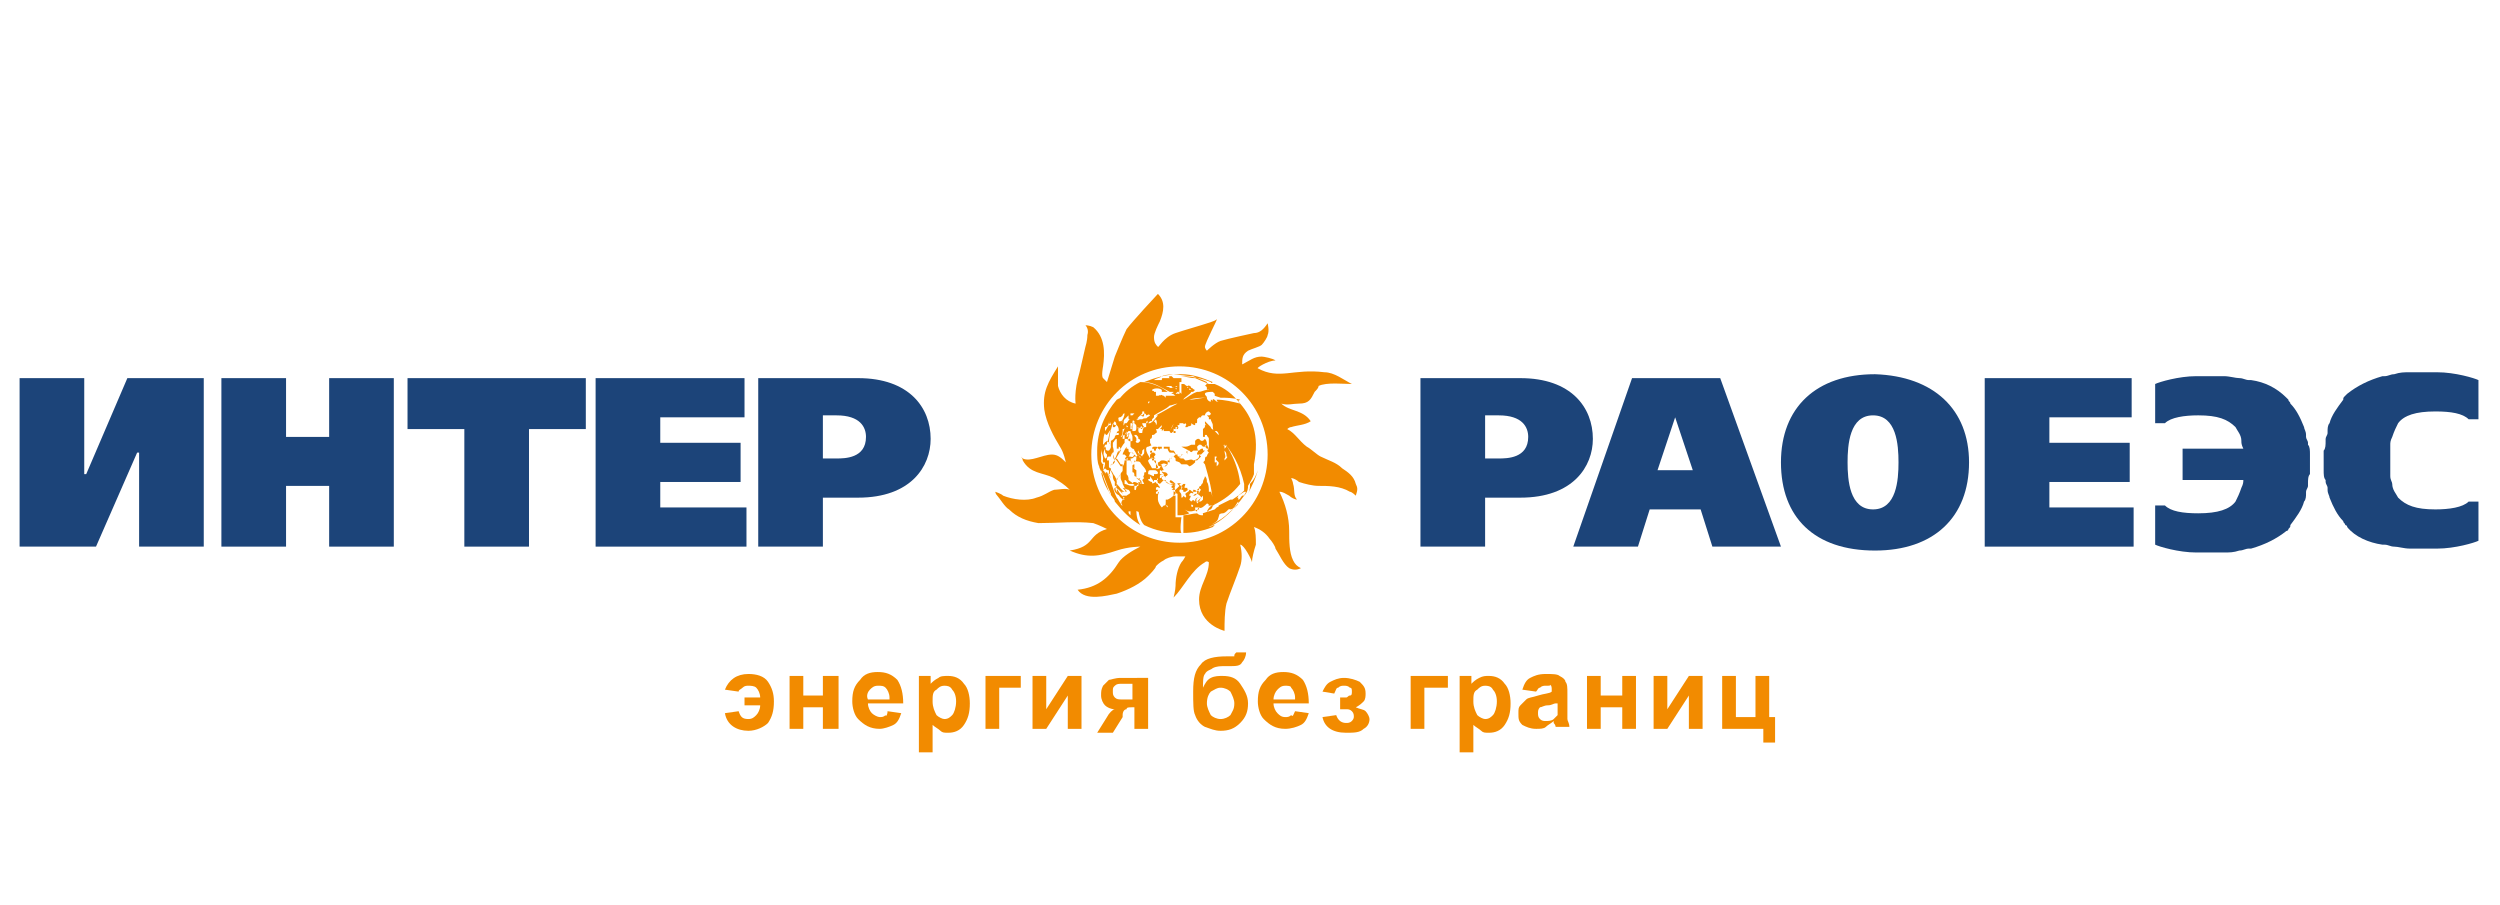<?xml version="1.0" encoding="utf-8"?>
<!-- Generator: Adobe Illustrator 21.1.0, SVG Export Plug-In . SVG Version: 6.00 Build 0)  -->
<svg version="1.1" id="Layer_1" xmlns="http://www.w3.org/2000/svg" xmlns:xlink="http://www.w3.org/1999/xlink" x="0px" y="0px"
	 viewBox="0 0 127.6 46.2" style="enable-background:new 0 0 127.6 46.2;" xml:space="preserve">
<style type="text/css">
	.st0{fill:#F28B00;}
	.st1{fill:#1C4479;}
</style>
<g>
	<g>
		<defs>
			<rect id="SVGID_1_" x="-73.2" y="396.5" width="219.3" height="269.3"/>
		</defs>
		<clipPath id="SVGID_2_">
			<use xlink:href="#SVGID_1_"  style="overflow:visible;"/>
		</clipPath>
	</g>
</g>
<g>
	<path class="st0" d="M69.2,24.7c-0.1-0.4-0.4-0.6-0.7-0.8c-0.3-0.3-0.7-0.4-1.1-0.6c-0.2-0.1-0.5-0.4-0.7-0.5
		c-0.4-0.3-0.6-0.7-1-0.9c0,0,0.1-0.1,0.2-0.1c0.3-0.1,0.7-0.1,1-0.3c-0.4-0.6-1.1-0.5-1.5-0.9c0.3,0.1,0.6,0,0.9,0
		c0.5,0,0.6-0.2,0.8-0.6c0.1-0.1,0.2-0.2,0.2-0.3c0.4-0.2,1.3-0.1,1.7-0.1c-0.4-0.2-0.9-0.6-1.4-0.6c-1.6-0.2-2.3,0.4-3.4-0.2
		c-0.1,0,0.5-0.4,0.9-0.4c-0.1-0.1-0.6-0.2-0.7-0.2c-0.4,0-0.6,0.2-1,0.4c0-0.3,0-0.5,0.3-0.7c0.2-0.1,0.6-0.2,0.7-0.3
		c0.1-0.1,0.3-0.4,0.3-0.5c0.1-0.2,0-0.6,0-0.6c-0.2,0.3-0.4,0.5-0.7,0.5c0,0-1.4,0.3-1.7,0.4c-0.3,0.1-0.7,0.5-0.7,0.5
		s-0.1-0.1-0.1-0.2c0-0.2,0.7-1.5,0.6-1.4c-0.1,0.1-0.5,0.2-0.8,0.3c-0.3,0.1-0.7,0.2-1.3,0.4c-0.6,0.2-0.9,0.8-0.9,0.7
		c-0.1-0.1-0.2-0.2-0.2-0.5c0-0.2,0.2-0.6,0.3-0.8c0.2-0.5,0.3-1-0.1-1.4c-0.1,0.1-1.3,1.4-1.6,1.8c-0.2,0.4-0.6,1.4-0.6,1.4
		l-0.4,1.3c0,0-0.1-0.1-0.2-0.2c-0.1-0.1,0-0.6,0-0.6c0.1-0.7,0.1-1.5-0.5-2c-0.2-0.1-0.4-0.1-0.4-0.1s0.2,0.2,0.1,0.5
		c0,0.3-0.1,0.6-0.1,0.6l-0.3,1.3c-0.3,1-0.2,1.6-0.2,1.6c-0.5-0.1-0.8-0.5-0.9-0.9c0-0.2,0-1,0-1c-0.5,0.8-0.8,1.3-0.7,2.2
		c0.1,0.7,0.5,1.4,0.8,1.9c0.2,0.3,0.3,0.8,0.3,0.8c-0.2-0.2-0.4-0.4-0.7-0.4c-0.5,0-1.1,0.4-1.5,0.2c0,0-0.1-0.1-0.1-0.1
		s0.1,0.1,0.1,0.2c0.4,0.7,1,0.6,1.6,0.9c0.3,0.2,0.5,0.3,0.8,0.6c-0.2-0.1-0.6,0-0.8,0c-0.3,0.1-0.5,0.3-0.9,0.4
		c-0.5,0.2-1.2,0.1-1.7-0.1c-0.1-0.1-0.4-0.2-0.4-0.2s0,0.1,0.1,0.2c0.1,0.1,0.4,0.6,0.6,0.7c0.4,0.4,0.9,0.6,1.5,0.7
		c1,0,1.9-0.1,2.8,0c0.3,0.1,0.7,0.3,0.7,0.3c-1,0.3-0.6,0.9-1.9,1.1c0.9,0.4,1.5,0.3,2.4,0c0.6-0.2,1.2-0.2,1.2-0.2
		c-0.4,0.2-0.9,0.5-1.1,0.8c-0.5,0.8-1.1,1.3-2.1,1.4c0.4,0.6,1.5,0.3,2,0.2c0.6-0.2,1.2-0.5,1.6-0.9c0.1-0.1,0.4-0.4,0.4-0.5
		c0.1-0.1,0.2-0.2,0.4-0.3c0.1-0.1,0.4-0.2,0.6-0.2c0.1,0,0.5,0,0.5,0l0,0c0,0-0.1,0.2-0.2,0.3c-0.2,0.3-0.3,0.8-0.3,1.2
		c0,0.2-0.1,0.6-0.1,0.6c0.5-0.5,0.9-1.4,1.6-1.8c0.1-0.1,0.2,0,0.2,0c0,0.7-0.5,1.2-0.5,1.9c0,1.3,1.3,1.6,1.3,1.6
		c0-0.4,0-1,0.1-1.4c0.2-0.6,0.5-1.3,0.7-1.9c0.1-0.3,0.1-0.7,0-1.1c0.2,0,0.6,0.8,0.6,0.9c0-0.2,0.1-0.6,0.2-0.9
		c0-0.3,0-0.7-0.1-0.9c0.3,0.1,0.6,0.3,0.8,0.6c0.1,0.1,0.3,0.4,0.3,0.5c0.2,0.3,0.4,0.8,0.7,1c0.2,0.1,0.4,0.1,0.6,0
		c-0.2-0.1-0.3-0.2-0.4-0.4c-0.2-0.4-0.2-1-0.2-1.5c0-0.7-0.2-1.4-0.5-2c0.2,0,0.3,0.1,0.5,0.2c0.1,0.1,0.3,0.2,0.4,0.2
		c-0.2-0.2-0.1-0.5-0.2-0.8c0-0.1-0.1-0.3-0.1-0.3c0.1,0,0.3,0.1,0.4,0.2c0.3,0.1,0.7,0.2,1,0.2c0.5,0,1.1,0,1.6,0.3
		c0.1,0,0.3,0.2,0.3,0.2C69.3,25,69.3,24.9,69.2,24.7 M60.2,27.7c-2.5,0-4.5-2-4.5-4.5c0-2.5,2-4.5,4.5-4.5c2.5,0,4.5,2,4.5,4.5
		C64.7,25.7,62.7,27.7,60.2,27.7"/>
	<path class="st0" d="M61.7,26.9C61.7,26.9,61.7,26.9,61.7,26.9C61.7,26.8,61.7,26.8,61.7,26.9c0.2-0.2,0.3-0.2,0.4-0.3
		c0.1-0.1,0.1-0.3,0.2-0.5c0,0,0-0.2,0-0.2h0c0,0.1,0,0.1,0,0.1l0,0c0-0.1,0,0,0-0.2c0,0-0.2,0.1-0.2,0.1c0,0-0.1,0.1-0.1,0.1
		c0,0,0,0-0.3,0.1c0,0,0,0,0,0c-0.1,0-0.2,0.1-0.4,0.1v0c0,0,0.1,0,0.1,0c0,0,0,0.1,0,0.1c-0.1,0-0.2,0-0.3-0.1
		c-0.2,0-0.5,0.1-0.7,0.1c0,0.1,0,0.8,0,0.9c0.5,0,1-0.1,1.5-0.3c0,0,0.1-0.1,0.1-0.1C61.9,26.8,61.8,26.9,61.7,26.9 M60.3,26.4
		c-0.1,0-0.2,0-0.3,0c-0.7-0.1-1.3-0.2-1.9-0.5c0,0.3,0.1,0.7,0.3,0.9c0.6,0.3,1.2,0.4,1.8,0.4h0.1C60.2,27.1,60.3,26.4,60.3,26.4
		 M63.7,25.2c0.2-0.4,0.4-0.8,0.5-1.2c-0.1,0.3-0.2,0.5-0.4,0.7C63.8,24.9,63.8,25,63.7,25.2 M63.7,24.8c-0.2,0.3-0.5,0.5-0.8,0.7
		c0,0,0,0,0,0c0,0,0,0,0,0c0,0,0,0-0.1,0c0,0,0,0,0,0c-0.2,0.1-0.4,0.2-0.6,0.3c0,0,0,0.1,0,0.1c-0.1,0.1-0.1,0.3-0.1,0.4
		c0,0-0.1,0.1-0.1,0.2c0.1-0.1,0.2-0.3,0.4-0.3c0.1,0,0.2-0.1,0.2-0.1c0,0,0.1-0.1,0.1-0.1c0,0,0.1,0,0.1-0.1c0,0-0.1,0.1,0,0.1
		c0.2,0,0.3-0.3,0.4-0.4c0,0,0,0.1,0,0c0,0,0,0,0,0.1c0,0.1-0.3,0.3-0.4,0.4c-0.3,0.3-0.6,0.5-1,0.7c0,0-0.1,0.1-0.1,0.1
		c0.7-0.3,1.3-0.9,1.8-1.6C63.7,25.1,63.7,24.9,63.7,24.8L63.7,24.8 M62.9,25.6C62.9,25.6,62.9,25.6,62.9,25.6
		C62.9,25.6,62.9,25.6,62.9,25.6 M63,25.6C63,25.5,63,25.5,63,25.6C63,25.5,63,25.5,63,25.6C63,25.5,63,25.6,63,25.6 M63.4,25.3
		c-0.1,0.1-0.1,0.2-0.2,0.2c0,0,0,0,0-0.1c0,0-0.1,0-0.1,0.1c0-0.1,0.1-0.1,0.1-0.2c0,0,0.3-0.2,0.3-0.2c0,0,0,0,0,0c0,0,0,0,0.1,0
		C63.5,25.3,63.5,25.3,63.4,25.3 M56.9,25.5C56.9,25.5,56.9,25.5,56.9,25.5C56.9,25.5,56.9,25.5,56.9,25.5 M63.3,20.6
		c-0.4-0.1-0.8-0.2-1.2-0.2c0,0,0,0,0.1,0c0,0-0.1,0-0.1,0c0,0,0,0.1,0.1,0.1c0,0-0.1,0-0.1,0c0,0,0,0,0,0c0,0,0,0,0,0c0,0,0,0,0,0
		c0,0,0,0,0,0c0,0-0.2-0.2-0.2-0.1c0,0.1,0,0.1,0,0.1c0,0,0,0,0,0c0-0.1-0.1-0.1-0.1-0.1h0c0,0,0,0,0,0.1c0,0,0,0,0,0
		c-0.1,0-0.2-0.1-0.2-0.2c-0.3,0-0.6,0.1-0.9,0.1c0,0,0,0,0,0c0,0,0,0,0,0c0.3-0.1,0.6-0.1,0.9-0.1c0-0.1-0.1-0.1-0.1-0.2
		c0-0.1,0.3-0.1,0.4-0.1v0c0,0,0.1,0.1,0.1,0.1c0,0,0,0.1,0,0.1c0,0,0,0,0,0v0c0,0,0,0,0.3,0.1c0.3,0,0.6,0,1,0.1
		C63.1,20.5,63.2,20.5,63.3,20.6c-0.4-0.5-0.8-0.8-1.3-1c0,0-0.1,0-0.1,0c0,0,0,0,0,0c0,0-0.1,0-0.1,0c0,0,0,0-0.1,0c0,0,0,0,0,0
		c0,0,0,0-0.7-0.3c-0.3,0-0.5-0.1-0.8-0.1h0.1v-0.1c0,0,0,0-0.1,0c-0.7,0-1.3,0.2-1.8,0.4c0.5,0,0.9,0.3,1.3,0.5c0,0,0.1,0,0.1,0
		c0,0,0,0,0,0v0c0,0,0.1,0,0.1,0c-0.1,0.1,0.1,0.2,0.1,0.2c0,0,0-0.1,0-0.1c0,0,0,0,0.1-0.1c0,0,0,0,0,0c0,0,0,0,0,0c0,0,0,0,0,0
		c0,0,0,0,0.1,0c0,0,0,0,0,0c0,0,0,0,0,0c0,0.1,0,0,0,0.1c0,0,0,0,0,0h0c0,0,0,0,0,0c0,0,0,0,0,0c0,0,0,0-0.1,0c0,0,0,0,0,0
		c0,0,0,0,0,0c0,0,0,0,0,0c0,0,0,0-0.1,0c0,0,0.1,0.1,0.1,0.1c0,0,0,0,0,0c0,0-0.2-0.2-0.2-0.2c0,0,0,0,0,0c0,0.1-0.1,0-0.1,0.1
		c0,0,0,0,0,0c0,0,0,0,0,0c0.2,0,0.2,0,0.2,0.1c0,0,0,0,0,0c-0.1,0-0.2,0-0.3,0c0,0,0,0,0,0c0,0-0.1,0-0.1,0c0,0,0,0,0,0
		c0,0,0,0-0.1,0c0,0,0,0.1,0,0.1c0,0,0,0,0,0c0,0,0,0-0.1-0.1h0c0,0,0,0,0,0c-0.1,0-0.1-0.1-0.2,0c0-0.1,0,0-0.1,0v0c0,0,0,0,0,0
		c0,0,0,0-0.1,0c0,0,0,0,0,0c0,0,0,0,0,0c-0.1,0-0.2,0-0.2,0c0,0,0,0,0,0c0,0,0,0,0,0c-0.6,0-1.3-0.1-1.8,0.2c-0.6,0.7-1,1.6-1,2.6
		c0,0.3,0,0.6,0.1,0.8c0,0.1,0.1,0.2,0.1,0.3c0,0,0-0.1,0-0.1c0.2,0.4,0.3,0.8,0.5,1.2c0,0,0,0,0,0.1c0-0.1-0.1-0.1-0.1-0.2
		c-0.1-0.3-0.2-0.5-0.3-0.8c0-0.1-0.1-0.2-0.1-0.2c0.1,0.5,0.3,0.9,0.6,1.3c0,0,0,0,0,0c0,0,0,0,0,0c0,0,0.1,0.1,0.1,0.2
		c0.4,0.5,0.8,0.9,1.3,1.2c-0.2-0.3-0.2-0.6-0.2-0.9c-0.3-0.2-0.6-0.3-0.8-0.5c0,0,0,0,0,0c-0.1-0.1-0.2-0.3-0.2-0.4
		c0.1,0,0,0,0-0.1c0.1,0.1,0.2,0.2,0.3,0.3c0,0.1,0,0.2,0.1,0.3c0,0,0,0-0.1,0c0.3,0.2,0.5,0.4,0.8,0.5c0-0.3,0.1-0.7,0.1-1
		c0,0,0,0-0.1,0c0,0.1-0.1,0-0.2,0c0-0.1,0-0.1,0-0.2c0.1,0,0.1,0,0.1,0c0.1-0.1,0.1-0.1,0.1-0.2c0,0,0,0,0,0c0,0,0,0.1,0.1,0.1h0
		c0,0,0-0.1,0-0.1c0-0.1-0.1-0.1-0.2-0.2c0,0,0-0.1-0.1-0.1c0-0.1,0-0.2-0.1-0.2c0-0.1,0-0.2,0-0.3c0,0,0-0.1,0.1-0.1
		c0-0.1,0-0.1,0-0.2c0.1,0.1,0.2,0,0.3,0.1c0.1,0.2,0.3,0.3,0.3,0.5c-0.1,0-0.1,0-0.1,0.1c0,0.1-0.1,0.1,0,0.2c0,0-0.1,0.1-0.1,0.1
		c0,0,0.1,0.2,0.1,0.2c-0.1,0,0,0-0.1,0c0,0-0.1-0.1-0.2-0.1c0,0.1,0,0.1,0,0.2c0,0-0.1,0-0.1,0.1c-0.1,0.4-0.2,0.7-0.2,1.1
		c0.7,0.3,1.4,0.5,2.2,0.5c0-0.4,0-0.9,0-1.3c0,0,0,0,0,0c0,0,0,0,0,0.1c0,0,0,0-0.1,0c0-0.1,0-0.2,0-0.2c0,0,0,0,0-0.1c0,0,0,0,0,0
		c0,0.1,0,0.1,0.1,0.1c0,0,0,0,0,0c0,0,0,0.1,0.1,0.1c0,0,0,0.2,0.1,0.1V25c0.1,0,0.1-0.1,0.1-0.2c0,0,0.1-0.1,0.1-0.1
		c0,0,0,0,0.1,0c0,0.1-0.1,0.2,0,0.2c0,0,0,0,0.1,0c0,0.1,0,0.1,0.1,0.1c0,0.1-0.1,0.1-0.2,0.2c0,0.1,0.1,0.1,0,0.2
		c0,0-0.1-0.1-0.1-0.1c0,0.1-0.1,0.1-0.1,0.1c0-0.2,0-0.2-0.1-0.3c0,0,0-0.1-0.1-0.1c0,0.4,0,0.9,0,1.3c0.2,0,0.4,0,0.6-0.1
		c-0.1-0.1-0.2-0.2-0.3-0.2c0.1,0,0.2,0.1,0.3,0.1c0,0,0.1,0,0.1,0c0,0,0,0,0,0c0,0,0,0,0,0c0,0,0,0,0,0c0.1,0,0.3-0.1,0.4-0.1
		c0,0,0,0,0,0c0,0,0,0,0-0.1h0c0.1,0.1,0.3-0.1,0.4-0.2c0,0,0.1,0,0.1,0.1c0,0-0.1,0.1-0.1,0.1c0.1-0.1,0.1-0.1,0.3-0.1
		c0-0.2,0-0.5-0.1-0.7c0,0,0,0,0,0c0,0,0,0-0.1,0c0,0,0,0,0,0c0,0,0-0.1,0-0.1c0,0,0,0,0,0c0,0,0-0.3-0.1-0.4c0,0,0,0.1,0,0.1
		c0,0,0,0,0,0c0,0,0-0.1,0-0.1c0-0.1,0-0.2-0.1-0.3h0c0,0.1-0.1,0.2-0.1,0.3c0,0.1-0.1,0.1-0.1,0.2c0,0-0.1,0-0.1,0.1c0,0,0,0,0,0
		c0,0,0,0,0,0.1c0,0-0.1,0.1-0.2,0.1c0,0,0,0,0,0c0,0-0.1,0-0.1,0c-0.1,0-0.1-0.1-0.2-0.1c-0.1,0-0.2,0.1-0.2,0.1c0,0,0,0,0,0
		c0,0-0.1,0-0.1,0c0-0.1,0-0.1-0.1-0.1c0-0.1,0.1-0.1,0-0.2c0,0-0.1,0-0.1-0.1c0,0-0.1-0.1-0.1,0c0,0,0.1,0.1,0.1,0.1
		c-0.1,0.1-0.1,0.1-0.2,0.2c-0.1,0-0.1,0-0.1,0.1h0c0-0.1,0-0.1,0-0.1c0,0,0,0-0.1,0c0,0,0,0,0.1-0.1v0c0,0-0.1,0-0.1,0
		c0,0,0,0,0-0.1c0,0,0,0,0,0c0,0,0.2,0,0.2,0c0-0.1-0.1-0.1-0.1-0.1c-0.2,0.1-0.3-0.1-0.5-0.2c0,0-0.1,0-0.1-0.1c0-0.1,0-0.1,0-0.1
		c0.1,0,0.1,0,0.1,0c0,0,0-0.1,0-0.1c0.1-0.1,0.1-0.1,0-0.1c-0.1,0-0.1-0.1-0.2-0.1v-0.1c0,0,0,0,0,0c0-0.1,0.1-0.1,0.2-0.1
		c0.1,0,0.1-0.1,0.2-0.1c0,0,0,0,0-0.2c0.1,0,0.1,0,0.1-0.1c0.1,0,0.1,0,0.1-0.1c0,0,0,0,0.1,0c0,0,0.1,0.1,0.1,0.1
		c0,0.2,0,0.1,0.2,0.2c0,0,0.1,0.1,0.1,0.1c0.1,0,0.1,0,0.2,0c0.1,0,0.1,0,0.2,0.1c0.1,0,0.3-0.2,0.3-0.2c0,0,0-0.1,0-0.1
		c0,0,0.1,0,0.1,0c0,0,0.2-0.2,0.2-0.2c-0.1-0.1-0.1-0.1-0.2-0.1c0,0,0,0,0-0.1c0.1,0,0-0.2,0-0.3c0,0,0,0,0.1-0.1h0.1
		c0,0,0.1,0.1,0.1,0.1h0.1c0,0,0,0,0,0h0c0,0,0-0.1,0.1-0.1c0,0,0,0,0.1,0.2c-0.1,0.1-0.1,0.1,0,0.2c0,0-0.1,0.1-0.1,0.2
		c-0.1,0-0.1,0.1-0.1,0.2c-0.1,0.1-0.1,0.1,0,0.2c0.2,0.7,0.4,1.4,0.4,2.1c0,0,0.1,0,0.1-0.1c0,0,0,0-0.1,0.1v0
		c0.6-0.3,1-0.6,1.4-1.1c0,0,0,0,0,0c-0.1-1-0.6-2-1.3-2.7c-0.1-0.1-0.2-0.1-0.2-0.2c-0.1-0.1-0.2-0.2-0.3-0.3c0,0.1,0,0.2,0.1,0.2
		c0,0,0,0,0,0c0,0-0.1,0-0.1,0c0,0,0,0,0,0.1c0,0-0.1,0.1-0.1,0.1c0,0.1,0,0.3,0,0.4c0,0,0,0,0.1,0c0,0,0,0,0,0h0c0,0,0-0.1,0-0.1h0
		c0,0,0,0,0,0c0,0,0.1,0,0.1,0c0,0.1,0.1,0.1,0.1,0.2c0,0.2,0,0.4,0,0.5c-0.1,0-0.1,0-0.1,0c-0.1-0.1-0.1-0.1,0-0.2
		c0-0.1,0-0.2-0.1-0.3h0c0,0-0.1,0.1-0.1,0.1c0,0,0,0,0,0h-0.1c0,0-0.1-0.1-0.1-0.1c-0.1,0-0.1,0-0.2,0.1c0,0.1,0,0.1,0,0.2
		c-0.1,0-0.1,0-0.2,0c-0.2,0.1-0.2,0.1-0.4,0.1c0,0,0,0-0.1,0C60.7,23,60.7,23,60.6,23c-0.1,0.1,0,0.1,0,0.2c-0.1,0-0.2,0-0.2,0
		c-0.1,0-0.1,0.1-0.2,0.1c0,0,0,0,0,0c-0.1,0-0.1,0-0.1-0.1c-0.1,0-0.1,0-0.1,0c0,0,0,0,0,0c0-0.1-0.1-0.2-0.1-0.2c0,0,0,0-0.1,0
		c0,0-0.1,0-0.1-0.1c0-0.1,0-0.1,0-0.1c0,0,0,0-0.4,0c0,0,0,0,0,0.1c0,0-0.1,0-0.1,0c0,0,0,0,0,0c0,0,0,0,0,0.1c0,0,0,0,0,0
		c0-0.1-0.1-0.1-0.1-0.1c0-0.1-0.1-0.1-0.1-0.1c0,0-0.1,0-0.1,0c0,0-0.1,0-0.1,0.1c0,0.1,0,0.1,0,0.2c0,0,0,0,0,0
		c0,0-0.1,0.1-0.1,0.1c0,0.1,0,0.1,0,0.2c0,0,0,0,0,0c-0.1-0.2-0.2-0.3-0.2-0.5h0c0,0,0-0.1,0.1-0.1c0.2-0.1,0.2,0,0.1-0.2
		c0-0.1,0-0.1,0-0.2c0,0,0,0,0,0c0.1,0,0.1-0.1,0.1-0.2c0.1,0,0.1,0,0.2-0.1c0.1,0,0-0.2,0-0.2c0,0,0.1,0,0.1,0
		c0.1-0.1,0.1-0.1,0.2-0.2c0,0.1,0,0.1-0.1,0.2c0,0,0,0.1,0,0.1c0,0,0,0,0,0c0,0,0,0,0-0.1c0,0,0,0.1,0,0.1c0,0,0,0,0,0
		c0,0,0,0,0-0.1c0,0,0,0,0.1,0c0,0,0,0.1,0,0.1c0,0,0,0,0.1-0.1c0,0.1,0,0.1,0,0.1c0.1,0,0.2,0,0.2,0c0,0,0,0,0,0c0,0,0,0,0.1,0
		c0.2-0.4,0.4-0.7,0.7-1.1c0,0,0,0,0,0C60.1,20.8,60,20.9,60,21c-0.1,0.1-0.6,0.8-0.5,0.9c0,0,0.1,0,0.1-0.1c0,0,0,0,0.1,0.1
		c0,0,0,0,0.1,0c0,0,0,0,0-0.1c0-0.1,0.1-0.1,0.1-0.2c0,0,0,0,0,0c0,0.1-0.1,0.2-0.1,0.3c0,0-0.1,0-0.1,0.1c0,0,0,0.1,0.1,0.1
		c0,0,0.1-0.1,0.1-0.1c0,0,0,0,0,0.1c0,0,0.1,0,0.1,0c0,0,0,0,0,0c0,0,0,0,0-0.1c0,0-0.1,0-0.1,0c0-0.1,0-0.1,0-0.2
		c0,0.1,0,0.1,0.1,0.1c0,0,0,0,0,0c0,0,0,0,0-0.1c0,0,0.1,0,0.1,0c0,0-0.1,0.1,0,0.1c0.1-0.1,0-0.1,0-0.2c0,0,0,0,0,0
		c0.1,0,0.1,0,0.1-0.1c0,0,0.1,0,0.1,0c0-0.3,0-0.5,0-0.8h0c0,0.3,0,0.5,0,0.8c0,0,0.1,0,0.1,0c0,0,0,0,0,0c0,0,0,0,0,0
		c0,0.1,0.1,0,0.1,0c0.1,0.1,0,0.1,0,0.2c0,0,0.1,0,0.1,0c0,0,0,0,0,0h0c0.1-0.1,0.1,0,0.2-0.1c0,0,0,0,0-0.1
		c-0.1-0.3-0.3-0.5-0.5-0.8c0,0,0,0,0,0c0.2,0.3,0.3,0.5,0.5,0.8c0,0,0.1,0.1,0.2,0.1c0,0,0,0,0-0.1c0.1,0,0.1,0,0.1-0.1
		c0,0,0-0.1,0-0.1c0,0,0.1-0.1,0.1-0.1c0,0,0,0,0,0c0,0,0,0,0.1,0c0,0,0-0.1,0.1-0.1c0.1,0,0.1,0,0.1,0c-0.3-0.2-0.7-0.4-1.1-0.5
		c0,0,0,0,0,0c0.4,0.1,0.7,0.3,1.1,0.5c0,0,0,0,0,0c0.1,0,0.1,0,0.1,0c0,0,0,0,0,0c0,0,0,0-0.1,0c0-0.1,0.1-0.2,0.2-0.2c0,0,0,0,0,0
		c0,0,0,0,0,0c0,0,0,0,0,0c0,0,0.1,0.1,0.1,0.1c0,0,0,0.1-0.1,0.1c0,0,0,0-0.1,0c0,0,0,0,0,0c0,0,0,0,0.1,0.1c0,0.1,0,0.1,0,0.1
		c0,0,0.1,0,0.1,0c0,0,0,0,0,0c0,0.1,0.1,0.2,0.1,0.3c0,0,0,0,0,0c0,0.1,0,0.3,0.1,0.3c0,0,0,0,0.1,0c0,0,0,0,0,0
		c0.1,0.1,0.1,0.1,0.1,0.3c0.7,0.7,1.1,1.5,1.3,2.4c0,0.2,0,0.4,0,0.4c0.2-0.3,0.4-0.6,0.5-0.9c0-0.2,0-0.3,0-0.5
		C64.3,22.2,63.9,21.3,63.3,20.6 M57.6,26.1C57.6,26.1,57.6,26.1,57.6,26.1C57.6,26.1,57.6,26.1,57.6,26.1
		C57.7,26.1,57.7,26.1,57.6,26.1c0.1,0,0.1,0,0.1,0c0,0.1,0,0.1,0,0.2C57.6,26.2,57.6,26.2,57.6,26.1C57.5,26.1,57.5,26.1,57.6,26.1
		 M61.9,25.8c0,0,0.1-0.1,0.1-0.1c0,0,0,0,0.1,0C62,25.7,62,25.7,61.9,25.8c0,0,0,0.1-0.1,0.2c-0.1,0-0.1,0.1-0.2,0.1
		C61.7,25.9,61.8,25.8,61.9,25.8 M60.7,25.3c0-0.1,0.1-0.2,0.2-0.1c0,0,0,0.1,0,0.1c0.1,0,0.1,0,0.2-0.1c0.1,0.1,0.1,0.1,0.1,0.2
		c-0.1,0-0.2,0-0.2,0.2h0c-0.1-0.1-0.1-0.1-0.2,0c-0.1-0.1-0.1-0.1-0.1-0.1C60.8,25.3,60.8,25.3,60.7,25.3 M60.8,25.7
		C60.8,25.7,60.8,25.6,60.8,25.7C60.9,25.6,60.9,25.6,60.8,25.7 M60.8,25.6C60.8,25.6,60.8,25.6,60.8,25.6
		C60.8,25.5,60.8,25.5,60.8,25.6C60.8,25.5,60.8,25.6,60.8,25.6 M60.8,25.8C60.8,25.8,60.8,25.8,60.8,25.8c0-0.1,0.1,0,0.1,0
		C60.9,25.9,60.8,25.9,60.8,25.8 M60.9,25.9C60.9,25.9,60.9,25.9,60.9,25.9C60.9,25.9,60.9,25.9,60.9,25.9
		C61,25.9,60.9,25.9,60.9,25.9 M61.1,26.1C61,26.1,61,26,61,25.9c0.1,0,0.1,0,0.2,0C61.1,26,61.1,26,61.1,26.1
		C61.2,26.1,61.1,26.1,61.1,26.1 M61.5,25C61.5,25.1,61.5,25.1,61.5,25L61.5,25C61.4,25.1,61.5,25.1,61.5,25 M61.4,25.3
		c0,0.1,0,0.1,0,0.2c-0.1,0.1-0.1,0.1-0.2,0.1c0,0,0,0,0,0c0,0,0,0,0,0c0,0-0.1,0-0.1,0c0.2-0.2,0.2-0.2,0.2-0.2L61.4,25.3
		C61.3,25.3,61.3,25.3,61.4,25.3C61.4,25.3,61.4,25.3,61.4,25.3 M61.3,25.4C61.3,25.4,61.3,25.4,61.3,25.4c-0.1,0.2-0.1,0.2-0.2,0.3
		c0,0,0,0,0,0C61,25.4,61.1,25.4,61.3,25.4C61.3,25.4,61.3,25.4,61.3,25.4 M61.3,25c0,0-0.1,0.1-0.1,0.2c-0.1-0.1,0,0,0-0.1
		c0,0-0.1-0.1-0.1-0.1C61.2,24.9,61.2,24.9,61.3,25 M60.9,25C60.9,25,60.9,25,60.9,25C61,25,61,25,60.9,25C61,25,61,25,60.9,25
		c0.1,0,0.1,0,0.2,0.1c0,0,0,0,0,0.1c0,0,0.2,0.1,0.2,0.2c0,0-0.1,0-0.1,0c0-0.1,0-0.1-0.1-0.2c-0.1,0-0.1,0-0.2,0.1
		c0,0,0-0.1,0-0.1C60.9,25.1,60.9,25.1,60.9,25C60.9,25.1,60.9,25,60.9,25 M60.3,24.7c0,0-0.1,0-0.1,0
		C60.1,24.6,60.3,24.7,60.3,24.7 M62.3,25.4C62.4,25.4,62.4,25.4,62.3,25.4C62.4,25.4,62.4,25.4,62.3,25.4
		C62.4,25.4,62.4,25.4,62.3,25.4 M62.5,25.3C62.5,25.3,62.5,25.4,62.5,25.3C62.5,25.4,62.5,25.4,62.5,25.3c-0.1,0.1-0.1,0.1-0.1,0
		C62.4,25.4,62.4,25.4,62.5,25.3C62.5,25.3,62.5,25.3,62.5,25.3C62.5,25.3,62.6,25.3,62.5,25.3 M62.6,22.7
		C62.6,22.7,62.6,22.7,62.6,22.7c0,0.1,0,0.1-0.1,0.2c0,0,0,0,0-0.1c0,0-0.1-0.1,0-0.1C62.5,22.8,62.5,22.8,62.6,22.7 M62.5,23
		C62.5,23,62.5,23,62.5,23C62.5,23,62.5,23,62.5,23L62.5,23z M62.5,23.5c0,0,0,0,0-0.1c0,0,0,0,0,0c0.1-0.1,0-0.2,0-0.4
		c0.1,0.1,0.1,0.2,0.1,0.3C62.7,23.3,62.6,23.4,62.5,23.5C62.5,23.5,62.6,23.5,62.5,23.5L62.5,23.5C62.6,23.5,62.6,23.5,62.5,23.5
		L62.5,23.5c-0.1,0.1-0.1,0.1-0.1,0.2C62.4,23.6,62.5,23.5,62.5,23.5 M62.4,23.7C62.4,23.7,62.4,23.7,62.4,23.7
		C62.4,23.8,62.4,23.8,62.4,23.7C62.4,23.8,62.4,23.8,62.4,23.7C62.4,23.8,62.4,23.8,62.4,23.7C62.4,23.8,62.4,23.7,62.4,23.7
		 M62.4,25.1C62.4,25.1,62.4,25.1,62.4,25.1L62.4,25.1C62.3,25.1,62.3,25.1,62.4,25.1L62.4,25.1 M62.3,25.2L62.3,25.2
		C62.3,25.2,62.3,25.3,62.3,25.2L62.3,25.2z M62.1,23.5c0,0,0,0,0.1,0.1c0,0.1,0,0.1-0.1,0.2C62.1,23.7,62.1,23.6,62.1,23.5
		 M62.1,23.2c0,0,0,0,0,0.1c0,0.1-0.1,0.1,0,0.2c0,0.1,0,0.1-0.1,0.1c0-0.1,0-0.1,0-0.1c0-0.1,0-0.1,0-0.2c0,0,0,0,0.1,0
		C62.1,23.3,62.1,23.2,62.1,23.2C62.1,23.2,62.1,23.2,62.1,23.2 M60.2,23.3c0,0,0.1,0,0.1-0.1c0.1,0,0.2,0,0.3,0c0,0,0-0.1,0-0.2
		c0,0,0,0,0.1,0c0.1,0.1,0.1,0.1,0.2,0c0.1,0,0.2,0,0.3,0c0.1-0.1,0.1-0.1,0.2-0.1c0,0.1,0,0.1,0.1,0.1c0,0,0,0,0,0c0,0,0,0-0.1,0.1
		c0,0-0.1,0.1-0.1,0.1c0,0-0.1,0-0.1,0c0,0,0,0.1,0,0.1c0,0.1-0.2,0.2-0.3,0.2c-0.1-0.1-0.2,0-0.4,0c0,0-0.1-0.1-0.1-0.1
		c-0.2,0-0.2,0-0.2-0.1C60.3,23.4,60.3,23.3,60.2,23.3L60.2,23.3z M59.4,20.9C59.4,20.9,59.4,20.9,59.4,20.9
		C59.4,20.9,59.4,20.9,59.4,20.9 M58.6,20.5C58.6,20.5,58.6,20.4,58.6,20.5c0.1,0,0.1,0,0.1,0C58.7,20.5,58.6,20.5,58.6,20.5
		c0.1,0,0.1,0,0.1,0c0,0-0.1,0.1-0.1,0.1C58.6,20.6,58.6,20.6,58.6,20.5C58.6,20.5,58.6,20.5,58.6,20.5 M58.7,21.2L58.7,21.2
		C58.7,21.2,58.7,21.2,58.7,21.2c-0.1,0-0.1,0-0.1,0C58.6,21.2,58.7,21.2,58.7,21.2 M58.2,21.2c0,0,0.1,0,0.1,0
		C58.3,21.2,58.3,21.2,58.2,21.2c0.1-0.1,0.1-0.1,0.1-0.1c0,0,0,0,0,0c0,0,0,0,0,0c0,0,0,0,0,0c0,0,0,0,0,0c0,0,0,0,0-0.1l0,0
		c0,0,0,0,0,0c0.1,0,0.1,0,0.1,0C58.4,21.3,58.4,21.3,58.2,21.2C58.3,21.3,58.3,21.3,58.2,21.2C58.2,21.3,58.2,21.3,58.2,21.2
		C58.2,21.3,58.2,21.3,58.2,21.2C58.2,21.2,58.2,21.2,58.2,21.2 M58.1,20.9C58.1,20.9,58.1,20.9,58.1,20.9
		C58.1,20.9,58.1,20.9,58.1,20.9C58.1,20.9,58.1,20.9,58.1,20.9 M58,21.4c0,0,0.1-0.1,0.1,0v0C58.1,21.4,58,21.4,58,21.4 M58,21.8
		C58,21.8,58.1,21.8,58,21.8c0,0.1,0.1,0,0.1,0c0,0,0,0.1,0.1,0.1C58.2,21.9,58.1,21.9,58,21.8c0,0.1,0,0.2-0.1,0.2c0,0,0,0-0.1,0
		c0-0.1,0-0.2,0-0.3c0,0,0.1-0.1,0.1-0.1C58,21.7,58,21.7,58,21.8 M58.1,20.9C58.1,21,58.1,21,58.1,20.9C58,21,58,21,57.9,21v0
		C58,21,58,21,58.1,20.9 M57.8,21.7c0,0.1-0.1,0.2,0,0.3c0,0,0,0,0,0C57.7,21.9,57.8,21.9,57.8,21.7C57.8,21.7,57.8,21.7,57.8,21.7
		c0-0.1,0.1-0.2,0.1-0.2c0,0,0,0,0,0C57.9,21.6,57.9,21.6,57.8,21.7 M57.5,21.8c-0.1,0-0.2,0.3-0.2,0.4c0,0,0,0,0,0
		c0,0,0,0.1-0.1,0.1c0.1-0.1,0.1-0.2,0.1-0.4C57.4,21.9,57.5,21.8,57.5,21.8c0-0.1,0-0.2,0-0.2c0,0,0,0,0,0c0,0.1,0,0.1,0,0.1
		C57.6,21.8,57.6,21.8,57.5,21.8C57.6,21.9,57.5,21.9,57.5,21.8c0,0.1,0,0.1,0,0.1c0,0,0,0,0,0c0,0,0,0,0,0.1c0,0.1,0,0.1-0.1,0.2
		c0,0,0,0,0,0c0,0.1,0,0.1,0,0.2h0c0,0-0.1,0-0.1,0c0-0.1,0-0.2,0.1-0.2C57.5,22,57.6,21.9,57.5,21.8 M57.3,22.6L57.3,22.6
		C57.3,22.6,57.3,22.6,57.3,22.6C57.3,22.6,57.3,22.6,57.3,22.6C57.3,22.6,57.3,22.6,57.3,22.6 M57.2,21.6c0,0,0.1-0.1,0.1-0.2h0
		C57.3,21.5,57.3,21.5,57.2,21.6C57.3,21.6,57.3,21.6,57.2,21.6C57.2,21.6,57.2,21.6,57.2,21.6 M57.6,22c0,0,0,0.1,0,0.1
		c0,0-0.1,0.1-0.1,0.1c0,0,0,0,0,0C57.5,22.1,57.5,22.1,57.6,22C57.6,22,57.6,22,57.6,22 M57.5,22.3c0-0.1,0.1-0.2,0.1-0.2
		C57.6,22.2,57.6,22.3,57.5,22.3C57.6,22.3,57.6,22.3,57.5,22.3C57.6,22.4,57.6,22.4,57.5,22.3C57.5,22.4,57.5,22.3,57.5,22.3
		 M57.6,22.3c0,0,0.1,0.1,0.1,0.1c0,0-0.1,0-0.1,0C57.6,22.5,57.5,22.5,57.6,22.3C57.6,22.4,57.6,22.3,57.6,22.3 M57.6,22.3
		c0-0.1,0.1-0.2,0-0.2c0,0,0,0,0-0.1c0,0,0,0,0.1,0c0,0.1,0.1,0.2,0.1,0.3c0,0.1,0,0.1,0,0.2c0,0-0.1,0-0.1,0.1
		C57.7,22.4,57.7,22.4,57.6,22.3 M57.8,21.6c0,0.1-0.1,0.2,0,0.3c0,0,0,0,0,0c0,0-0.1,0-0.1,0c0,0,0,0,0,0l0,0c0,0,0,0,0,0v0
		c0,0,0,0,0,0c0,0,0,0,0-0.2c0,0,0-0.1,0-0.1C57.7,21.6,57.7,21.6,57.8,21.6c0-0.1,0-0.2,0.1-0.1c0,0,0,0,0,0c0,0,0.1,0,0.1,0
		C57.9,21.5,57.9,21.5,57.8,21.6 M57.8,21.4C57.8,21.4,57.8,21.4,57.8,21.4C57.8,21.4,57.8,21.4,57.8,21.4
		C57.8,21.4,57.8,21.4,57.8,21.4 M57.7,21.1C57.7,21.1,57.7,21.2,57.7,21.1C57.8,21.1,57.8,21.1,57.7,21.1c0.1,0,0.2,0,0.2,0
		c-0.1,0.1-0.1,0.1-0.1,0.1c0,0,0,0-0.1,0C57.7,21.1,57.7,21.1,57.7,21.1 M57.4,21.4C57.4,21.4,57.4,21.4,57.4,21.4
		c0.1-0.1,0.2-0.2,0.2-0.2c0,0,0,0,0,0.1c0,0,0,0,0,0c0,0.1,0,0.1,0.1,0.1c0,0,0,0,0,0c0,0,0,0,0,0c-0.1,0-0.1,0.1-0.2,0.2
		c0,0-0.1,0-0.1,0c0,0.1-0.1,0.1-0.1,0.2c0,0,0,0,0,0C57.4,21.6,57.3,21.5,57.4,21.4 M57.2,21.2C57.2,21.2,57.2,21.2,57.2,21.2
		c0,0-0.1,0.1-0.1,0.1C57.2,21.3,57.2,21.2,57.2,21.2 M57.1,21.3c0.1,0,0.1,0,0.2-0.1c0,0,0-0.1,0.1-0.1c0,0.1-0.1,0.4-0.2,0.4
		c0,0,0,0,0,0c0,0,0,0-0.1,0c0,0,0-0.1,0-0.1C57,21.4,57.1,21.4,57.1,21.3 M57,24.5C57,24.5,57,24.5,57,24.5c0,0.2,0,0.2,0,0.2
		c-0.1-0.1-0.2-0.2-0.2-0.4c0-0.1-0.1-0.2-0.1-0.3c0-0.1,0-0.2,0-0.3c0,0,0,0,0.1,0c0,0,0,0,0,0c0-0.1,0-0.1,0.1-0.2c0,0,0,0,0,0
		c0,0,0,0,0.1-0.1c0.2,0.3,0.2,0.3,0.2,0.3c0,0,0,0,0.1,0c0,0.1,0,0.1,0,0.1c0,0,0,0.2,0,0.2c0,0.1-0.1,0.1-0.1,0.2
		C57.1,24.4,57,24.4,57,24.5C57,24.4,57,24.4,57,24.5 M56.4,22.8L56.4,22.8c0,0-0.1,0.1-0.1,0.1c0,0,0,0,0,0c0-0.1,0-0.1,0-0.2
		c0.1-0.1,0.1-0.1,0.1-0.2c0,0.1,0,0.1,0.1,0c0.1,0.1,0.2,0.1,0.2,0.3c0,0.1-0.1,0.2-0.1,0.2c-0.1,0-0.1,0-0.1,0
		c0,0-0.1-0.1-0.1-0.1C56.4,23,56.5,22.9,56.4,22.8 M56.4,22.9c0,0.2,0,0.2,0.1,0.3c0,0.1,0,0.2-0.1,0.2c0,0,0,0,0,0c0,0,0,0,0,0
		C56.3,23.2,56.3,23.1,56.4,22.9 M56.5,23.5c0-0.1,0-0.2,0.1-0.2c0,0,0.1,0,0.1,0c0-0.1,0.1-0.2,0.1-0.3c0,0,0,0,0,0
		c-0.1,0,0.1,0.4,0.1,0.5c0,0.1,0,0.1-0.1,0.2c-0.1-0.1-0.1,0.1-0.1,0.2h0c-0.1,0-0.1-0.1-0.1-0.1V23.5z M56.9,23.5
		c-0.1-0.1-0.1-0.3-0.1-0.4c0.1,0,0-0.3,0-0.3c0,0,0,0,0,0c0,0,0-0.2,0-0.2c0.1-0.1,0.1-0.2,0.2-0.2c0,0,0,0,0,0.5c0,0,0,0,0.1,0
		c0,0,0,0,0-0.1c0.1,0,0.1,0.2,0.1,0.2C56.9,23.5,56.9,23.5,56.9,23.5 M56.9,22.3c0-0.1,0.1-0.1,0.1-0.2c0,0,0.1,0,0.1,0
		c0,0,0,0.1,0,0.1C56.9,22.2,57,22.2,56.9,22.3C56.9,22.3,56.9,22.3,56.9,22.3 M56.9,21.5C56.9,21.5,56.9,21.5,56.9,21.5
		c0.1,0.1,0.1,0.2,0,0.3c0,0,0,0-0.1,0C56.8,21.7,56.8,21.6,56.9,21.5C56.8,21.5,56.9,21.5,56.9,21.5 M56.9,21.7
		C56.9,21.8,56.9,21.8,56.9,21.7c0.1,0,0.1,0,0.1,0c0.1,0.1,0.1,0.2,0.1,0.3c0,0-0.1,0-0.1,0.1c-0.1,0.2-0.1,0.3-0.3,0.4
		c0,0.1,0,0.1,0,0.2c0,0,0,0,0,0c0,0-0.1-0.1-0.1-0.1c0-0.3,0.1-0.7,0.2-1C56.8,21.7,56.8,21.6,56.9,21.7
		C56.8,21.7,56.8,21.7,56.9,21.7 M56.8,21.6C56.8,21.6,56.8,21.6,56.8,21.6C56.8,21.6,56.8,21.6,56.8,21.6L56.8,21.6
		C56.8,21.6,56.8,21.6,56.8,21.6 M56.7,21.5C56.7,21.5,56.7,21.5,56.7,21.5C56.8,21.5,56.8,21.5,56.7,21.5c0,0,0,0.1,0,0.1
		C56.7,21.6,56.7,21.5,56.7,21.5 M56.6,21.5c0,0,0,0.1,0,0.1C56.7,21.7,56.7,21.6,56.6,21.5c0.1,0.1,0.1,0.1,0.1,0.1c0,0,0,0,0,0
		c0,0,0,0.1,0,0.1c0,0,0,0-0.1,0c-0.1,0.1-0.1,0.2-0.2,0.3c0-0.1,0-0.1,0-0.2C56.5,21.8,56.6,21.7,56.6,21.5 M56.4,22.1
		c0,0,0,0.1,0.1,0.1c0.2-0.3,0.2-0.3,0.2-0.3c0,0,0,0,0,0c-0.1,0.2-0.1,0.5-0.2,0.7c0,0.1,0,0.1-0.1,0.1c0-0.1,0-0.1,0-0.1h0
		c0,0.1,0,0.2-0.1,0.3C56.3,22.5,56.3,22.3,56.4,22.1 M56.2,23.6c0-0.2,0-0.4,0-0.7c0,0.2,0.1,0.3,0.1,0.5
		C56.3,23.5,56.3,23.5,56.2,23.6 M56.3,24c0-0.1,0-0.2,0-0.3C56.4,23.7,56.4,23.8,56.3,24C56.4,23.9,56.3,23.9,56.3,24L56.3,24z
		 M56.3,24c0,0,0.1-0.1,0.1-0.1c0-0.1,0-0.1-0.1-0.2c-0.1-0.1-0.1-0.1,0-0.2c0,0,0,0.1,0,0.2h0c0,0,0-0.2,0-0.2h0c0,0,0,0,0,0.1
		c0,0,0,0,0.1,0c0,0.1,0,0.2,0,0.3c0.1,0.1,0.1,0.1,0.2,0.1c0,0.1,0,0.1,0,0.2c0.1,0.2,0.1,0.2,0.1,0.2c-0.1-0.1-0.1-0.2-0.2-0.3
		c-0.1,0-0.1,0.1-0.1,0.1h0C56.4,24.1,56.4,24.1,56.3,24 M57.3,25.8C57.3,25.8,57.3,25.8,57.3,25.8c-0.1,0-0.1-0.1-0.1-0.1
		c-0.1-0.1-0.1-0.2-0.2-0.3c-0.2-0.4-0.3-0.9-0.5-1.3c0,0,0.1,0.1,0.1,0.1c0.1,0,0-0.1,0.1-0.2c0.1,0.1,0.1,0.2,0.2,0.3
		c0.1,0.2,0.1,0.2,0.1,0.4c0,0.1,0,0.1,0.1,0.1c0,0,0,0,0,0c0,0-0.1,0-0.1,0c0,0.2,0.2,0.5,0.4,0.6C57.2,25.6,57.2,25.7,57.3,25.8
		 M57.2,25.3C57.1,25.4,57.1,25.4,57.2,25.3c-0.2,0-0.4-0.3-0.3-0.4c0,0,0,0,0.1,0c0,0,0-0.1,0-0.1c0,0,0,0-0.1,0c0-0.1,0-0.1,0-0.2
		c0.1,0.1,0.1,0.1,0.1,0.2C56.8,25,57.1,25.2,57.2,25.3 M57,24.7c0-0.2,0-0.2,0-0.2c0.1,0,0,0,0-0.1c0.1,0,0.1-0.1,0.2-0.2l0,0
		c0,0,0,0,0,0.2c0,0.1,0.1,0.2,0.1,0.3c0,0,0.1,0.2,0.1,0.2c0,0.1,0.1,0.1,0.1,0.2c0,0-0.1,0-0.1,0C57.2,25,57.2,24.9,57,24.7
		 M57.5,25.3c-0.1,0-0.1,0-0.2,0c0-0.1,0-0.2-0.1-0.2c0,0,0.1,0,0.1,0c0.2,0,0.2,0,0-0.2c0.1,0,0.2,0.1,0.3,0.1
		C57.8,25.2,57.6,25.2,57.5,25.3 M57.8,24.8c-0.2,0-0.3-0.1-0.4-0.1c0-0.1,0-0.2,0-0.2c0.1,0,0.1,0.1,0.2,0.2c0,0,0.1,0,0.2,0
		c0.1,0,0.1,0.1,0.2,0.1C57.9,24.7,57.9,24.8,57.8,24.8C57.9,24.8,57.9,24.8,57.8,24.8 M58.2,24.4C58.2,24.4,58.1,24.5,58.2,24.4
		c-0.1,0.1-0.1,0.1-0.1,0.1C58.1,24.4,58.2,24.4,58.2,24.4 M57.9,23.6c0,0.1,0,0.2,0,0.3c0,0,0,0,0,0c0,0,0,0,0,0h0
		c0,0-0.1-0.1-0.1-0.1c0-0.1-0.1-0.3-0.1-0.4c0.1,0,0.1,0,0.2-0.1c0.1,0,0.1,0,0.1,0C58,23.5,58,23.5,57.9,23.6 M57.5,23.5
		C57.5,23.5,57.5,23.5,57.5,23.5c-0.1-0.1-0.1-0.1,0-0.2c0,0,0,0,0,0.1C57.6,23.4,57.6,23.4,57.5,23.5
		C57.6,23.4,57.6,23.4,57.5,23.5C57.6,23.4,57.6,23.4,57.5,23.5C57.5,23.4,57.5,23.4,57.5,23.5C57.5,23.5,57.5,23.5,57.5,23.5
		 M57.6,23.3C57.6,23.3,57.6,23.3,57.6,23.3C57.6,23.3,57.6,23.3,57.6,23.3c0.1-0.1,0-0.2,0.2-0.2c0,0,0.1,0.1,0.1,0.1c0,0,0,0,0,0
		C57.8,23.4,57.8,23.3,57.6,23.3C57.6,23.4,57.6,23.4,57.6,23.3 M57.6,23.3C57.6,23.3,57.6,23.2,57.6,23.3
		C57.6,23.2,57.6,23.3,57.6,23.3L57.6,23.3L57.6,23.3 M58,23.3c-0.1-0.1-0.2-0.2-0.3-0.2c0,0-0.1,0-0.1-0.1c0-0.1,0-0.1-0.1-0.1
		c0,0,0,0,0-0.1c0,0,0,0,0,0c0,0,0,0,0,0h0c0,0-0.2,0.3-0.2,0.4c0,0,0.1,0,0.1,0c0,0,0.1,0.1,0.1,0.1c0,0,0,0,0,0.1
		c0,0.1,0,0.1,0,0.1c0,0,0.1,0,0.1,0c0,0,0,0,0,0c0,0,0,0,0.1,0c0.1,0.2,0.1,0.4,0.3,0.5c0,0.1,0,0.3,0,0.4c0.1,0,0.4,0.2,0.2,0.3
		c-0.1,0-0.2-0.1-0.3-0.1c0,0-0.1,0-0.1,0.1c0-0.1-0.1-0.1-0.2-0.2c0-0.1,0-0.2-0.1-0.3c0-0.1,0-0.2,0-0.2c0-0.3,0-0.3,0-0.4
		c0,0,0,0,0-0.1c0,0,0,0-0.1,0c0-0.1,0-0.1,0-0.1h0c0,0.1,0,0.3-0.1,0.4c0,0,0,0-0.1,0c-0.2-0.3-0.2-0.3-0.3-0.4
		c0.1-0.1,0.1-0.3,0.2-0.4c0,0.1,0,0.1,0,0.1c0.1-0.2,0.2-0.4,0.3-0.5c0,0,0-0.1,0-0.1c0,0,0,0,0,0c0,0,0,0,0-0.1h0c0,0,0,0,0,0.1
		c0,0,0,0,0,0c0,0,0,0,0,0c0,0,0,0,0,0c0-0.1,0-0.1,0.1-0.1c0.1,0,0.1,0.1,0.1,0.1c0,0,0.1,0,0.1,0.1c0,0,0,0,0,0.1c0,0,0,0,0,0
		c0,0.1,0,0.1,0,0.1c0,0,0.1,0.1,0.1,0.1c0,0,0.1,0,0.1,0.1c0.1,0.1,0.1,0.3,0.3,0.3c0,0,0,0,0,0c0,0,0,0,0,0.1c0,0,0,0,0,0
		C58.1,23.2,58.1,23.2,58,23.3 M57.9,22.6L57.9,22.6L57.9,22.6L57.9,22.6C57.9,22.6,57.9,22.6,57.9,22.6
		C57.9,22.6,57.9,22.6,57.9,22.6 M58,22.7c0,0,0,0.1,0,0.1C58,22.8,58,22.7,58,22.7 M58.6,24.2C58.6,24.2,58.6,24.1,58.6,24.2
		c0-0.1,0-0.2,0.1-0.2c0.1,0,0.1,0,0.2,0c0.1,0,0.1,0,0.2,0.1c0,0,0.1,0,0.1,0c0,0.1,0,0.1,0,0.1c0,0,0,0,0.2,0c0,0-0.2,0-0.2,0.1
		c0,0,0,0.1,0,0.1h-0.1c0,0,0,0.1,0,0.1c-0.1,0-0.1,0-0.2,0c0,0,0,0.1,0,0.1c0,0,0,0,0,0C58.7,24.3,58.7,24.3,58.6,24.2
		C58.6,24.2,58.6,24.2,58.6,24.2 M58.8,24.6c-0.1,0-0.2-0.1-0.2-0.1c0-0.1,0.1,0,0.1-0.1c0-0.1,0-0.1-0.1-0.2c0.1,0,0.2,0.1,0.3,0.1
		c0,0,0,0,0-0.1c0.2,0,0.2,0,0.2-0.1c0,0,0,0,0.1,0c0,0,0-0.1,0-0.1c0.2,0,0.1,0,0.1,0.1c0,0,0,0,0,0c0,0,0.1,0.1,0.1,0.1
		c0,0,0,0,0,0c0,0,0,0.1,0,0.1c-0.1,0-0.1,0.1-0.2,0.1c0,0-0.1,0-0.1,0c-0.1,0.1,0,0.1,0,0.3h0c0,0-0.1,0-0.1-0.1c0,0,0,0,0,0
		C58.8,24.7,58.8,24.7,58.8,24.6 M59.6,25.9C59.6,25.9,59.6,25.9,59.6,25.9C59.6,25.9,59.6,25.9,59.6,25.9c-0.1-0.1-0.1-0.1-0.1-0.1
		C59.6,25.8,59.6,25.8,59.6,25.9C59.6,25.9,59.6,25.9,59.6,25.9 M60,24.7C60,24.7,60,24.7,60,24.7C60,24.7,60,24.7,60,24.7
		c-0.1,0-0.2,0-0.3-0.1C59.7,24.4,59.9,24.6,60,24.7 M59.5,24.1c0,0,0.1,0.1,0.1,0.1c0,0,0,0.1-0.1,0.1c0,0.1,0,0.1,0,0.1h-0.1
		c0,0,0,0.1,0,0.1c0.1,0,0.1,0,0.1,0c0,0,0,0,0,0.1c0.1,0.1,0.2,0.1,0.4,0.2c0,0,0.1,0,0.1-0.1c0,0,0,0,0,0c0,0,0,0,0,0.1
		c-0.1,0,0,0.3,0,0.4c0,0,0,0,0,0h0c-0.1,0.1-0.2,0.2-0.4,0.3c-0.1,0-0.1,0-0.1,0c0,0.3,0,0.3-0.1,0.3c0,0-0.1,0.1-0.1,0.1
		c-0.1-0.1-0.2-0.3-0.2-0.4c0-0.1,0-0.2,0-0.2c0-0.1,0.1-0.2,0-0.2c0,0,0,0,0,0.1c0,0,0,0-0.1,0c0,0,0,0,0-0.1c0,0,0.1,0,0.1-0.1
		c0,0-0.1,0-0.1,0c0,0,0,0,0-0.1c0.1-0.1,0.1,0,0.2,0c0-0.1-0.1-0.1-0.1-0.2c0-0.1,0.1,0,0.1,0c0.1-0.1,0.1-0.1,0.2-0.2
		c0,0,0,0,0-0.1c0,0,0,0,0.1,0c0,0,0-0.1-0.1-0.1c0,0,0-0.1,0-0.1C59.5,24.1,59.5,24.1,59.5,24.1C59.5,24.1,59.5,24.1,59.5,24.1
		 M59.4,24.1C59.4,24.1,59.4,24.1,59.4,24.1C59.4,24.1,59.4,24,59.4,24.1C59.4,24,59.4,24,59.4,24.1 M59.4,24c-0.1,0-0.1,0-0.2,0
		c0,0,0-0.1,0-0.1c-0.1,0-0.1,0.1-0.2,0c0-0.1,0-0.1,0-0.2c0.1,0,0.1,0,0.2,0.1c0,0,0.1,0,0.1,0L59.4,24
		C59.4,23.9,59.4,23.9,59.4,24 M59.5,23.8c-0.2,0-0.2,0-0.2,0c0,0,0,0,0,0h0c-0.1,0-0.2,0-0.2-0.1c0,0,0.1,0.1,0.1,0.1
		c0,0,0.1,0,0.1,0c0,0,0-0.1-0.1-0.1c0,0,0,0,0,0c0.1,0,0.1,0,0.1,0c0.1-0.1,0.2,0,0.3,0c0,0,0,0,0,0C59.6,23.7,59.6,23.7,59.5,23.8
		 M59.2,23.7C59.2,23.7,59.2,23.7,59.2,23.7C59.2,23.7,59.2,23.6,59.2,23.7c0.1,0,0.1,0,0.1,0.1C59.3,23.7,59.3,23.7,59.2,23.7
		C59.2,23.7,59.2,23.7,59.2,23.7 M58.8,23c0,0,0-0.1,0-0.1c0.1,0,0.1,0,0.1,0.1c0,0,0.1,0,0.1,0c0,0,0,0,0-0.1c0,0,0,0,0,0
		c0,0,0,0,0,0c0.1,0,0,0,0.1-0.1c0.1,0,0.2,0,0.3,0c0,0,0,0.1,0,0.1c0,0,0.1,0,0.1,0c0,0,0,0,0,0c0.1,0,0.1,0,0.1,0
		c0,0.1,0.1,0.2,0.1,0.2c0,0,0,0,0.1,0c0,0,0.1,0,0.1,0c0.1,0.1,0.1,0.1,0.1,0.1c0,0,0,0,0,0c0,0,0,0-0.1,0.1c0,0-0.1,0-0.1,0
		c0,0,0,0,0,0.1c-0.2,0-0.1,0-0.1,0.2h0c-0.1,0-0.2-0.1-0.3-0.1c0,0,0,0-0.1,0c-0.1,0-0.1,0.1-0.2,0.1c0,0,0,0-0.1,0
		c0-0.1,0-0.1,0-0.2c0,0-0.1,0-0.1-0.1c0.1-0.1,0.1-0.1,0-0.2c0,0-0.1,0-0.1,0c0,0-0.1,0-0.1,0C58.7,23,58.7,23,58.8,23 M58.7,23.2
		C58.7,23.2,58.8,23.2,58.7,23.2c0,0.2,0,0.1,0.2,0.2c0,0,0,0,0,0c0,0,0.1,0,0.1,0c0,0.1,0,0.1,0,0.2c0,0,0,0,0.1,0c0,0,0,0,0,0.1
		c-0.1,0-0.1,0,0,0.1c0,0,0,0,0,0.1c0,0,0,0,0,0c0,0,0,0,0,0c0-0.1-0.1-0.2-0.1-0.3c0-0.1,0-0.1-0.1-0.1c0-0.1,0-0.1,0-0.1
		c0,0-0.1,0-0.1,0C58.7,23.3,58.7,23.2,58.7,23.2 M58.6,23.5C58.6,23.5,58.6,23.5,58.6,23.5c0.1-0.1,0.1-0.1,0.2-0.1c0,0,0,0,0,0.1
		c0,0,0,0,0.1,0c0,0.1,0.2,0.2,0.2,0.4c-0.1,0-0.1,0-0.2,0c0,0,0,0-0.1,0C58.7,23.7,58.6,23.6,58.6,23.5
		C58.5,23.5,58.5,23.5,58.6,23.5 M58.2,23.2c0.1,0,0.1-0.1,0.1-0.2c0,0,0,0,0.1-0.1c0,0,0,0,0,0c0,0.2,0,0.2,0,0.2
		c0,0.1-0.1,0.1-0.1,0.2h0C58.3,23.3,58.3,23.3,58.2,23.2L58.2,23.2C58.2,23.2,58.2,23.2,58.2,23.2 M58.2,23.2
		C58.2,23.2,58.1,23.1,58.2,23.2c-0.1,0-0.1,0.1-0.1,0.1C58.1,23.2,58.1,23.2,58.2,23.2c0,0-0.2-0.1-0.1-0.2c0,0,0,0,0-0.1
		C58.1,23,58.1,23.1,58.2,23.2 M58.3,22.5c-0.1,0-0.1,0-0.2,0.1c0,0-0.1,0-0.1,0c0-0.1-0.1,0,0-0.1c0,0,0,0,0,0c0,0,0-0.1,0-0.1
		c0-0.1-0.1-0.1-0.1-0.2c0,0,0,0,0,0c0,0,0.1,0,0.1,0c0.1,0.1,0.1,0.1,0.1,0.2c0.1,0,0.1,0.1,0.1,0.2C58.2,22.5,58.2,22.5,58.3,22.5
		 M58.3,22.1C58.2,22.1,58.2,22.1,58.3,22.1l-0.1,0c-0.1,0-0.1-0.1-0.1-0.2c0,0,0.1-0.1,0.1-0.1c0.1,0.1,0.1,0,0.2,0
		C58.3,21.9,58.3,22.1,58.3,22.1 M58.3,21.9C58.3,21.9,58.3,21.9,58.3,21.9c-0.1,0-0.1-0.1-0.1-0.1c0,0,0,0,0,0c0,0,0,0,0,0
		c0,0,0,0,0,0C58.3,21.7,58.3,21.8,58.3,21.9C58.3,21.9,58.3,21.9,58.3,21.9 M58.5,21.6c0,0.1,0,0.1,0,0.2c-0.1,0-0.1,0-0.2,0.1
		c0,0,0,0,0.1-0.1c0,0-0.1-0.1-0.1-0.2C58.4,21.6,58.4,21.6,58.5,21.6c0-0.1,0.1-0.2,0.2-0.3v0h0c-0.1,0.1-0.3,0-0.4,0.1
		c0,0,0,0,0,0c0,0,0,0,0,0c0,0-0.1,0-0.1,0c-0.1,0-0.1,0.1-0.2,0c0.1-0.1,0.1-0.1,0.2-0.2c0,0,0.1,0,0.1,0c0,0,0.1-0.1,0.1-0.1
		c0,0,0,0,0,0c0,0,0.1,0,0.1,0.1c0.1,0,0.1-0.1,0.2,0c0,0,0,0,0,0c-0.1,0.1-0.2,0.1-0.2,0.2C58.6,21.5,58.6,21.6,58.5,21.6 M59,21.7
		c0-0.1,0-0.1-0.1-0.2c0,0,0,0,0,0c0,0,0.1-0.1,0.1-0.1C59,21.4,59.1,21.6,59,21.7C59,21.7,59,21.7,59,21.7 M59.1,21.7
		C59.1,21.7,59.2,21.7,59.1,21.7C59.2,21.7,59.2,21.7,59.1,21.7C59.2,21.7,59.2,21.7,59.1,21.7 M59.6,20.9
		C59.6,20.9,59.6,20.9,59.6,20.9L59.6,20.9C59.6,20.9,59.6,20.9,59.6,20.9C59.6,20.9,59.6,20.9,59.6,20.9 M60.1,20.6
		c-0.4,0.2-0.7,0.4-1.1,0.6c0,0,0,0,0,0c0,0,0,0,0.1,0c0,0,0,0,0,0c-0.1,0.1-0.2,0.3-0.4,0.4c0,0,0,0-0.1,0c0,0,0,0,0.1-0.1
		c0.1,0,0.1,0,0.1-0.1c0,0,0.1-0.1,0.1-0.1c0,0,0,0,0-0.1c0.3-0.2,0.6-0.3,0.8-0.5C59.8,20.7,60,20.6,60.1,20.6
		C60,20.6,60.1,20.6,60.1,20.6 M61.7,19.7C61.7,19.7,61.7,19.7,61.7,19.7C61.7,19.7,61.7,19.7,61.7,19.7
		C61.7,19.8,61.7,19.8,61.7,19.7C61.7,19.7,61.7,19.7,61.7,19.7C61.7,19.7,61.7,19.7,61.7,19.7 M61.7,19.9
		C61.7,19.9,61.7,19.9,61.7,19.9C61.6,19.9,61.6,19.8,61.7,19.9C61.7,19.8,61.7,19.8,61.7,19.9 M59.3,19.4c0,0-0.1,0-0.1,0.1
		C59.3,19.4,59.3,19.4,59.3,19.4 M58.8,19.6C58.8,19.6,58.8,19.6,58.8,19.6C58.8,19.6,58.8,19.6,58.8,19.6
		C58.8,19.6,58.8,19.6,58.8,19.6 M60,19.8c0,0-0.1,0-0.1,0c0,0-0.1,0-0.2,0c0-0.1-0.2,0-0.2,0v0c0,0,0.1,0,0.2,0c0,0,0,0,0,0
		c0,0,0,0-0.2-0.1c0,0,0,0,0,0c0.1,0,0.2,0,0.3,0c0,0,0,0,0,0c0,0,0,0,0,0c0,0,0,0,0,0C59.8,19.8,59.9,19.8,60,19.8
		C60.1,19.8,60.1,19.8,60,19.8C60.1,19.8,60.1,19.9,60,19.8C60.1,19.9,60.1,19.9,60,19.8C60.1,19.9,60,19.9,60,19.8 M60.1,19.7
		C60.1,19.7,60.1,19.7,60.1,19.7c-0.1,0.1-0.1,0-0.1,0C60.1,19.7,60.1,19.7,60.1,19.7 M60,19.6C60,19.6,60.1,19.6,60,19.6
		C60.1,19.6,60.1,19.6,60,19.6C60.1,19.6,60,19.6,60,19.6 M60.1,20L60.1,20C60.1,20,60.1,20,60.1,20C60.1,20,60.1,20,60.1,20
		L60.1,20z M60.1,20.1C60.1,20.1,60.1,20.1,60.1,20.1C60.1,20.1,60.1,20.1,60.1,20.1C60.1,20,60.2,20,60.1,20.1 M60.2,19.9
		C60.2,19.9,60.1,19.8,60.2,19.9C60.2,19.8,60.2,19.8,60.2,19.9C60.2,19.8,60.2,19.9,60.2,19.9C60.2,19.9,60.2,19.9,60.2,19.9
		 M60.4,20.1C60.4,20.1,60.4,20.1,60.4,20.1C60.4,20.1,60.4,20.1,60.4,20.1C60.4,20.1,60.4,20.1,60.4,20.1 M60.4,20.4
		C60.4,20.4,60.4,20.4,60.4,20.4c0-0.1,0.4-0.3,0.4-0.4c-0.1,0-0.1,0-0.1,0c0,0,0.1,0,0.2,0c0.1-0.1,0.1-0.1,0.1-0.1
		c-0.1,0-0.1-0.1-0.2-0.1c0-0.1-0.1-0.1-0.1-0.1c0-0.1,0,0-0.1,0c-0.1,0-0.1-0.1-0.2-0.1c0,0,0,0,0,0c0,0-0.1,0-0.1,0c0,0,0,0,0,0.1
		c0,0,0,0,0,0c0,0,0,0,0,0c0,0.2,0,0.4,0,0.6h0c0-0.1,0-0.1,0-0.2c0,0,0,0,0,0c0,0,0,0-0.1-0.1c0,0,0,0,0,0c0,0,0,0,0,0c0,0,0,0,0,0
		c0-0.1,0-0.1,0-0.4c0,0,0,0,0,0c0,0,0,0,0,0c0,0,0,0,0-0.1c0,0,0.1,0,0.1,0c0,0,0,0,0,0c0,0,0,0-0.1,0c0,0,0.1,0,0.1,0
		c0-0.1,0-0.1,0-0.2c-0.3,0-0.3,0-0.4,0c-0.1-0.1-0.1-0.1-0.1-0.1c-0.1,0-0.2,0-0.1,0.1c0,0-0.1,0-0.1,0c0,0,0.1,0,0.1,0v0
		c0,0,0,0,0,0c0,0,0,0,0,0c-0.1,0-0.1,0-0.2,0v0c0,0,0,0,0,0v0c0,0,0,0-0.1,0c-0.1,0-0.1,0-0.1,0.1c0,0-0.1,0-0.1,0c0,0,0,0,0,0
		c-0.1,0-0.1,0-0.2,0c0,0,0,0,0,0v0c0,0,0,0,0,0l-0.1,0c0.1-0.1,0.3-0.1,0.4-0.2v0c0,0,0,0,0,0c0.5-0.2,1.1,0,1.6,0
		c0.2,0.1,0.5,0.2,0.7,0.3c0,0.1,0,0.1-0.1,0.2c0,0,0.1,0,0.1,0.1c0,0,0,0,0,0c0,0,0,0.1,0,0.1c-0.1,0-0.3,0.1-0.4,0.1
		C61.2,20,61.2,20,61.1,20c0,0,0,0,0,0C60.8,20.1,60.6,20.3,60.4,20.4 M60.4,19.9C60.4,19.9,60.4,19.9,60.4,19.9
		C60.4,19.9,60.4,19.9,60.4,19.9C60.4,19.9,60.4,19.9,60.4,19.9C60.4,19.9,60.4,19.9,60.4,19.9 M60.8,19.9
		C60.8,19.9,60.8,19.9,60.8,19.9L60.8,19.9C60.8,19.9,60.8,20,60.8,19.9C60.8,20,60.8,20,60.8,19.9c0,0-0.1,0-0.1,0c0,0,0,0,0-0.1
		c0,0,0,0-0.1,0c0-0.1,0-0.1,0-0.1v0c0,0,0,0,0,0C60.6,19.8,60.7,19.8,60.8,19.9C60.8,19.8,60.8,19.9,60.8,19.9
		C60.8,19.9,60.7,19.8,60.8,19.9C60.7,19.9,60.7,19.9,60.8,19.9C60.7,19.9,60.7,19.9,60.8,19.9 M60.6,20.1
		C60.6,20.1,60.6,20.1,60.6,20.1C60.6,20.1,60.6,20.1,60.6,20.1C60.6,20.1,60.6,20.1,60.6,20.1C60.6,20.1,60.6,20.1,60.6,20.1
		 M60.5,20C60.5,20,60.5,20,60.5,20L60.5,20C60.5,20,60.5,20,60.5,20C60.5,20,60.5,20,60.5,20 M60.2,20L60.2,20L60.2,20
		C60.2,20,60.2,20,60.2,20C60.2,20,60.2,20,60.2,20 M61.9,19.5c-0.5-0.2-1-0.4-1.6-0.4c0,0,0,0.1,0,0.1c0.5,0,1,0.1,1.5,0.3
		C61.8,19.6,61.9,19.5,61.9,19.5 M58.9,20.3C58.9,20.3,59,20.3,58.9,20.3c0-0.1,0.1-0.1,0.1-0.1c0,0,0,0,0,0c0,0,0,0,0-0.1
		c0,0,0,0,0,0v0c0,0,0,0,0,0c0,0,0,0,0-0.1c0,0-0.1,0-0.1,0c0-0.1-0.1,0-0.1-0.1c0.1-0.1,0.4-0.1,0.5,0c0,0,0,0,0,0.1
		c0,0,0.1,0,0.1,0c0,0,0,0,0,0c0,0,0.1,0,0.1,0c0,0,0,0,0,0c0.1,0,0.1,0,0.1,0c-0.4-0.3-0.9-0.5-1.4-0.5c-0.4,0.2-0.8,0.5-1.1,0.9
		c0,0,0.1,0,0.1,0C57.8,20.3,58.4,20.3,58.9,20.3 M58.7,19.7C58.7,19.7,58.7,19.7,58.7,19.7L58.7,19.7"/>
	<polygon class="st1" points="4.3,19.3 4.3,24.2 4.4,24.2 6.5,19.3 10.4,19.3 10.4,27.9 7.1,27.9 7.1,23.1 7,23.1 4.9,27.9 1,27.9 
		1,19.3 	"/>
	<polygon class="st1" points="16.8,19.3 20.1,19.3 20.1,27.9 16.8,27.9 16.8,24.8 14.6,24.8 14.6,27.9 11.3,27.9 11.3,19.3 
		14.6,19.3 14.6,22.3 16.8,22.3 	"/>
	<polygon class="st1" points="29.9,19.3 29.9,21.9 27,21.9 27,27.9 23.7,27.9 23.7,21.9 20.8,21.9 20.8,19.3 	"/>
	<polygon class="st1" points="38,19.3 38,21.3 33.7,21.3 33.7,22.6 37.8,22.6 37.8,24.6 33.7,24.6 33.7,25.9 38.1,25.9 38.1,27.9 
		30.4,27.9 30.4,19.3 	"/>
	<path class="st1" d="M43.8,19.3c2.6,0,3.7,1.5,3.7,3.1c0,1.4-1,3-3.7,3h-1.8v2.5h-3.3v-8.6H43.8z M42,23.4h0.7c0.4,0,1.5,0,1.5-1.1
		c0-0.5-0.3-1.1-1.5-1.1H42V23.4z"/>
	<path class="st1" d="M77.6,19.3c2.6,0,3.7,1.5,3.7,3.1c0,1.4-1,3-3.7,3h-1.8v2.5h-3.3v-8.6H77.6z M75.8,23.4h0.7
		c0.4,0,1.5,0,1.5-1.1c0-0.5-0.3-1.1-1.5-1.1h-0.7V23.4z"/>
	<path class="st1" d="M87.8,19.3l3.1,8.6h-3.5l-0.6-1.9h-2.6l-0.6,1.9h-3.3l3-8.6H87.8z M85.5,21.3l-0.9,2.7h1.8L85.5,21.3
		L85.5,21.3z"/>
	<path class="st1" d="M100.5,23.6c0,2.8-1.8,4.5-4.8,4.5c-3.1,0-4.8-1.7-4.8-4.5c0-2.8,1.8-4.5,4.8-4.5
		C98.7,19.2,100.5,20.9,100.5,23.6 M94.3,23.6c0,0.9,0.1,2.4,1.3,2.4c1.2,0,1.3-1.5,1.3-2.4c0-0.9-0.1-2.4-1.3-2.4
		C94.4,21.2,94.3,22.7,94.3,23.6"/>
	<path class="st1" d="M117.9,23.6L117.9,23.6L117.9,23.6L117.9,23.6C117.9,23.6,117.9,23.6,117.9,23.6
		C117.9,23.6,117.9,23.6,117.9,23.6c0-0.2,0-0.3,0-0.4c0-0.2,0-0.4-0.1-0.5c0,0,0-0.1,0-0.1c0-0.1-0.1-0.2-0.1-0.3c0,0,0,0,0-0.1
		c0-0.2-0.1-0.3-0.1-0.4c-0.2-0.5-0.4-0.9-0.7-1.2c0-0.1-0.1-0.1-0.1-0.2c0,0,0,0,0,0c0,0,0,0-0.1-0.1c0,0,0,0,0,0c0,0,0,0,0,0
		c-0.5-0.5-1.1-0.8-1.8-0.9c0,0-0.1,0-0.1,0c-0.2,0-0.3-0.1-0.5-0.1c-0.2,0-0.5-0.1-0.8-0.1c0,0-0.1,0-0.2,0l0,0c-0.1,0-1.1,0-1.1,0
		c-0.1,0-0.1,0-0.1,0c-0.9,0-1.9,0.3-2.1,0.4v2h0.5c0.3-0.3,1-0.4,1.7-0.4c1,0,1.5,0.2,1.9,0.6c0.1,0.2,0.3,0.4,0.3,0.7
		c0,0.1,0,0.2,0.1,0.4h-3.1v0v1.6v0h3.1c0,0.1,0,0.2-0.1,0.4c-0.1,0.3-0.2,0.5-0.3,0.7c-0.3,0.4-0.9,0.6-1.9,0.6
		c-0.8,0-1.4-0.1-1.7-0.4h-0.5v2c0.2,0.1,1.2,0.4,2.1,0.4c0,0,0.1,0,0.1,0h1.1l0,0h0.2c0.3,0,0.5,0,0.8-0.1c0.2,0,0.3-0.1,0.5-0.1
		c0,0,0.1,0,0.1,0c0.7-0.2,1.3-0.5,1.8-0.9c0,0,0,0,0,0c0,0,0,0,0,0c0,0,0.1,0,0.1-0.1c0,0,0,0,0,0c0.1-0.1,0.1-0.1,0.1-0.2
		c0.3-0.4,0.6-0.8,0.7-1.2c0.1-0.1,0.1-0.3,0.1-0.4c0,0,0,0,0-0.1c0-0.1,0.1-0.2,0.1-0.3c0,0,0,0,0-0.1c0-0.2,0-0.4,0.1-0.5
		C117.9,23.9,117.9,23.8,117.9,23.6C117.9,23.7,117.9,23.7,117.9,23.6C117.9,23.6,117.9,23.6,117.9,23.6L117.9,23.6z"/>
	<path class="st1" d="M118.6,23.6L118.6,23.6L118.6,23.6L118.6,23.6C118.6,23.6,118.6,23.6,118.6,23.6
		C118.6,23.7,118.6,23.7,118.6,23.6c0,0.2,0,0.3,0,0.4c0,0.2,0,0.4,0.1,0.5c0,0,0,0.1,0,0.1c0,0.1,0.1,0.2,0.1,0.3c0,0,0,0,0,0.1
		c0,0.2,0.1,0.3,0.1,0.4c0.2,0.5,0.4,0.9,0.7,1.2c0,0.1,0.1,0.1,0.1,0.2c0,0,0,0,0,0c0,0,0.1,0,0.1,0.1c0,0,0,0,0,0c0,0,0,0,0,0
		c0.4,0.5,1.1,0.8,1.8,0.9c0,0,0.1,0,0.1,0c0.2,0,0.3,0.1,0.5,0.1c0.2,0,0.5,0.1,0.8,0.1h0.2l0,0h1.1c0.1,0,0.1,0,0.1,0
		c0.9,0,1.9-0.3,2.1-0.4v-2H126c-0.3,0.3-1,0.4-1.7,0.4c-1,0-1.5-0.2-1.9-0.6c-0.1-0.2-0.3-0.4-0.3-0.7c0-0.1-0.1-0.2-0.1-0.4
		c0-0.4,0-1.1,0-1.6c0-0.1,0-0.2,0.1-0.4c0.1-0.3,0.2-0.5,0.3-0.7c0.3-0.4,0.9-0.6,1.9-0.6c0.8,0,1.4,0.1,1.7,0.4h0.5v-2
		c-0.2-0.1-1.2-0.4-2.1-0.4c-0.1,0-0.1,0-0.1,0c-0.1,0-1.1,0-1.1,0l0,0c-0.1,0-0.1,0-0.2,0c-0.3,0-0.5,0-0.8,0.1
		c-0.2,0-0.3,0.1-0.5,0.1c-0.1,0-0.1,0-0.1,0c-0.7,0.2-1.3,0.5-1.8,0.9c0,0,0,0,0,0c0,0,0,0,0,0c0,0,0,0-0.1,0.1c0,0,0,0,0,0
		c-0.1,0.1-0.1,0.1-0.1,0.2c-0.3,0.4-0.6,0.8-0.7,1.2c-0.1,0.1-0.1,0.3-0.1,0.4c0,0,0,0,0,0.1c0,0.1-0.1,0.2-0.1,0.3
		c0,0,0,0.1,0,0.1c0,0.2,0,0.4-0.1,0.5C118.6,23.3,118.6,23.4,118.6,23.6C118.6,23.6,118.6,23.6,118.6,23.6
		C118.6,23.6,118.6,23.6,118.6,23.6L118.6,23.6z"/>
	<polygon class="st1" points="108.8,19.3 108.8,21.3 104.6,21.3 104.6,22.6 108.7,22.6 108.7,24.6 104.6,24.6 104.6,25.9 
		108.9,25.9 108.9,27.9 101.3,27.9 101.3,19.3 	"/>
	<path class="st0" d="M38,35.6h0.8c0-0.2-0.1-0.4-0.2-0.5C38.5,35,38.3,35,38.2,35c-0.1,0-0.2,0-0.3,0.1c-0.1,0.1-0.2,0.1-0.2,0.2
		L37,35.2c0.2-0.5,0.6-0.8,1.2-0.8c0.4,0,0.8,0.1,1,0.4c0.2,0.3,0.3,0.6,0.3,1c0,0.5-0.1,0.8-0.3,1.1c-0.2,0.2-0.6,0.4-1,0.4
		c-0.6,0-1.1-0.3-1.2-0.9l0.7-0.1c0.1,0.3,0.2,0.4,0.5,0.4c0.2,0,0.3-0.1,0.4-0.2c0.1-0.1,0.2-0.3,0.2-0.5H38V35.6z"/>
	<polygon class="st0" points="40.3,34.5 41,34.5 41,35.5 42,35.5 42,34.5 42.8,34.5 42.8,37.2 42,37.2 42,36.1 41,36.1 41,37.2 
		40.3,37.2 	"/>
	<path class="st0" d="M45.3,36.3l0.7,0.1c-0.1,0.3-0.2,0.5-0.4,0.6c-0.2,0.1-0.5,0.2-0.7,0.2c-0.5,0-0.8-0.2-1.1-0.5
		c-0.2-0.2-0.3-0.6-0.3-0.9c0-0.5,0.1-0.8,0.4-1.1c0.2-0.3,0.5-0.4,0.9-0.4c0.4,0,0.7,0.1,1,0.4c0.2,0.3,0.3,0.7,0.3,1.2h-1.8
		c0,0.2,0.1,0.4,0.2,0.5c0.1,0.1,0.3,0.2,0.4,0.2c0.1,0,0.2,0,0.3-0.1C45.2,36.6,45.3,36.5,45.3,36.3 M45.4,35.6
		c0-0.2-0.1-0.4-0.2-0.5C45.1,35,45,35,44.8,35c-0.2,0-0.3,0.1-0.4,0.2c-0.1,0.1-0.2,0.3-0.1,0.5H45.4z"/>
	<path class="st0" d="M46.8,34.5h0.7v0.4c0.1-0.1,0.2-0.2,0.4-0.3c0.1-0.1,0.3-0.1,0.5-0.1c0.3,0,0.6,0.1,0.8,0.4
		c0.2,0.2,0.3,0.6,0.3,1c0,0.5-0.1,0.8-0.3,1.1c-0.2,0.3-0.5,0.4-0.8,0.4c-0.2,0-0.3,0-0.4-0.1c-0.1-0.1-0.3-0.2-0.4-0.3v1.4h-0.7
		V34.5z M47.6,35.8c0,0.3,0.1,0.5,0.2,0.7c0.1,0.1,0.3,0.2,0.4,0.2c0.2,0,0.3-0.1,0.4-0.2c0.1-0.1,0.2-0.4,0.2-0.7
		c0-0.3-0.1-0.5-0.2-0.6C48.5,35,48.3,35,48.2,35c-0.2,0-0.3,0.1-0.4,0.2C47.6,35.3,47.6,35.5,47.6,35.8"/>
	<polygon class="st0" points="50.3,34.5 52.1,34.5 52.1,35.1 51,35.1 51,37.2 50.3,37.2 	"/>
	<polygon class="st0" points="52.7,34.5 53.4,34.5 53.4,36.2 54.5,34.5 55.2,34.5 55.2,37.2 54.5,37.2 54.5,35.5 53.4,37.2 
		52.7,37.2 	"/>
	<path class="st0" d="M58.6,34.5v2.7h-0.7v-1.1h-0.1c-0.2,0-0.3,0-0.3,0.1c-0.1,0-0.2,0.1-0.2,0.3l0,0.1l-0.5,0.8h-0.8l0.5-0.8
		c0.1-0.2,0.3-0.4,0.4-0.4c-0.2,0-0.4-0.1-0.5-0.2c-0.1-0.1-0.2-0.3-0.2-0.5c0-0.2,0-0.3,0.1-0.5c0.1-0.1,0.2-0.2,0.3-0.3
		c0.1,0,0.3-0.1,0.6-0.1H58.6z M57.8,34.9h-0.5c-0.2,0-0.3,0-0.4,0.1c-0.1,0.1-0.1,0.1-0.1,0.3c0,0.1,0,0.2,0.1,0.3
		c0.1,0.1,0.2,0.1,0.4,0.1h0.5V34.9z"/>
	<path class="st0" d="M63.1,33.3h0.5c0,0.2-0.1,0.4-0.2,0.5C63.3,34,63.1,34,62.7,34c0,0-0.1,0-0.1,0h-0.1c-0.2,0-0.4,0-0.6,0.1
		c-0.1,0.1-0.3,0.1-0.4,0.3c-0.1,0.1-0.1,0.4-0.1,0.7c0.1-0.2,0.2-0.4,0.4-0.5c0.2-0.1,0.4-0.1,0.6-0.1c0.4,0,0.7,0.1,0.9,0.4
		c0.2,0.3,0.4,0.6,0.4,1c0,0.4-0.1,0.7-0.4,1c-0.3,0.3-0.6,0.4-1,0.4c-0.3,0-0.5-0.1-0.8-0.2c-0.2-0.1-0.4-0.3-0.5-0.6
		c-0.1-0.2-0.1-0.6-0.1-1.2c0-0.7,0.1-1.1,0.4-1.4c0.2-0.3,0.7-0.4,1.3-0.4h0.4C63,33.4,63,33.4,63.1,33.3 M61.6,35.9
		c0,0.2,0.1,0.4,0.2,0.6c0.1,0.1,0.3,0.2,0.5,0.2c0.2,0,0.4-0.1,0.5-0.2c0.1-0.2,0.2-0.3,0.2-0.6c0-0.2-0.1-0.4-0.2-0.6
		c-0.1-0.1-0.3-0.2-0.5-0.2c-0.2,0-0.3,0.1-0.5,0.2C61.7,35.4,61.6,35.6,61.6,35.9"/>
	<path class="st0" d="M66.1,36.3l0.7,0.1c-0.1,0.3-0.2,0.5-0.4,0.6c-0.2,0.1-0.5,0.2-0.8,0.2c-0.5,0-0.8-0.2-1.1-0.5
		c-0.2-0.2-0.3-0.6-0.3-0.9c0-0.5,0.1-0.8,0.4-1.1c0.2-0.3,0.5-0.4,0.9-0.4c0.4,0,0.7,0.1,1,0.4c0.2,0.3,0.3,0.7,0.3,1.2H65
		c0,0.2,0.1,0.4,0.2,0.5c0.1,0.1,0.2,0.2,0.4,0.2c0.1,0,0.2,0,0.3-0.1C66,36.6,66,36.5,66.1,36.3 M66.1,35.6c0-0.2-0.1-0.4-0.2-0.5
		C65.9,35,65.7,35,65.6,35c-0.2,0-0.3,0.1-0.4,0.2c-0.1,0.1-0.2,0.3-0.2,0.5H66.1z"/>
	<path class="st0" d="M68.4,36.1v-0.5c0.1,0,0.2,0,0.3,0c0.1,0,0.1-0.1,0.2-0.1s0.1-0.1,0.1-0.2c0-0.1,0-0.2-0.1-0.2
		c-0.1-0.1-0.2-0.1-0.3-0.1c-0.1,0-0.2,0-0.3,0.1c-0.1,0-0.1,0.1-0.2,0.3l-0.6-0.1c0.1-0.2,0.2-0.4,0.4-0.5c0.2-0.1,0.4-0.2,0.7-0.2
		c0.3,0,0.6,0.1,0.8,0.2c0.2,0.2,0.3,0.3,0.3,0.6c0,0.1,0,0.3-0.1,0.4c-0.1,0.1-0.2,0.2-0.4,0.3c0.2,0.1,0.4,0.1,0.5,0.2
		c0.1,0.1,0.2,0.3,0.2,0.4c0,0.2-0.1,0.4-0.3,0.5c-0.2,0.2-0.5,0.2-0.9,0.2c-0.7,0-1.1-0.3-1.2-0.8l0.7-0.1c0.1,0.3,0.3,0.4,0.5,0.4
		c0.1,0,0.2,0,0.3-0.1c0.1-0.1,0.1-0.2,0.1-0.2c0-0.1,0-0.2-0.1-0.3c-0.1-0.1-0.2-0.1-0.3-0.1H68.4z"/>
	<polygon class="st0" points="72,34.5 73.9,34.5 73.9,35.1 72.7,35.1 72.7,37.2 72,37.2 	"/>
	<path class="st0" d="M74.4,34.5h0.7v0.4c0.1-0.1,0.2-0.2,0.4-0.3c0.2-0.1,0.3-0.1,0.5-0.1c0.3,0,0.6,0.1,0.8,0.4
		c0.2,0.2,0.3,0.6,0.3,1c0,0.5-0.1,0.8-0.3,1.1c-0.2,0.3-0.5,0.4-0.8,0.4c-0.2,0-0.3,0-0.4-0.1c-0.1-0.1-0.3-0.2-0.4-0.3v1.4h-0.7
		V34.5z M75.2,35.8c0,0.3,0.1,0.5,0.2,0.7c0.1,0.1,0.3,0.2,0.4,0.2c0.2,0,0.3-0.1,0.4-0.2c0.1-0.1,0.2-0.4,0.2-0.7
		c0-0.3-0.1-0.5-0.2-0.6C76.1,35,75.9,35,75.8,35c-0.2,0-0.3,0.1-0.4,0.2C75.2,35.3,75.2,35.5,75.2,35.8"/>
	<path class="st0" d="M78.4,35.3l-0.7-0.1c0.1-0.3,0.2-0.5,0.4-0.6c0.2-0.1,0.4-0.2,0.8-0.2c0.3,0,0.6,0,0.7,0.1
		c0.2,0.1,0.3,0.2,0.3,0.3c0.1,0.1,0.1,0.3,0.1,0.6l0,0.8c0,0.2,0,0.4,0,0.5c0,0.1,0.1,0.2,0.1,0.4h-0.7c0,0,0-0.1-0.1-0.2
		c0,0,0-0.1,0-0.1c-0.1,0.1-0.3,0.2-0.4,0.3c-0.1,0.1-0.3,0.1-0.5,0.1c-0.3,0-0.5-0.1-0.7-0.2c-0.2-0.2-0.2-0.3-0.2-0.6
		c0-0.2,0-0.3,0.1-0.4c0.1-0.1,0.2-0.2,0.3-0.3c0.1-0.1,0.3-0.1,0.6-0.2c0.3-0.1,0.6-0.1,0.7-0.2v-0.1c0-0.1,0-0.2-0.1-0.3
		C79.2,35,79.1,35,78.9,35c-0.1,0-0.2,0-0.3,0.1C78.5,35.1,78.5,35.2,78.4,35.3 M79.4,35.9c-0.1,0-0.2,0.1-0.4,0.1
		c-0.2,0-0.3,0.1-0.4,0.1c-0.1,0.1-0.1,0.2-0.1,0.3c0,0.1,0,0.2,0.1,0.3c0.1,0.1,0.2,0.1,0.3,0.1c0.1,0,0.3,0,0.4-0.1
		c0.1-0.1,0.1-0.1,0.2-0.2c0-0.1,0-0.2,0-0.4V35.9z"/>
	<polygon class="st0" points="81,34.5 81.7,34.5 81.7,35.5 82.8,35.5 82.8,34.5 83.5,34.5 83.5,37.2 82.8,37.2 82.8,36.1 81.7,36.1 
		81.7,37.2 81,37.2 	"/>
	<polygon class="st0" points="84.4,34.5 85.1,34.5 85.1,36.2 86.2,34.5 86.9,34.5 86.9,37.2 86.2,37.2 86.2,35.5 85.1,37.2 
		84.4,37.2 	"/>
	<polygon class="st0" points="87.9,34.5 88.6,34.5 88.6,36.6 89.6,36.6 89.6,34.5 90.3,34.5 90.3,36.6 90.6,36.6 90.6,37.9 90,37.9 
		90,37.2 87.9,37.2 	"/>
</g>
</svg>
